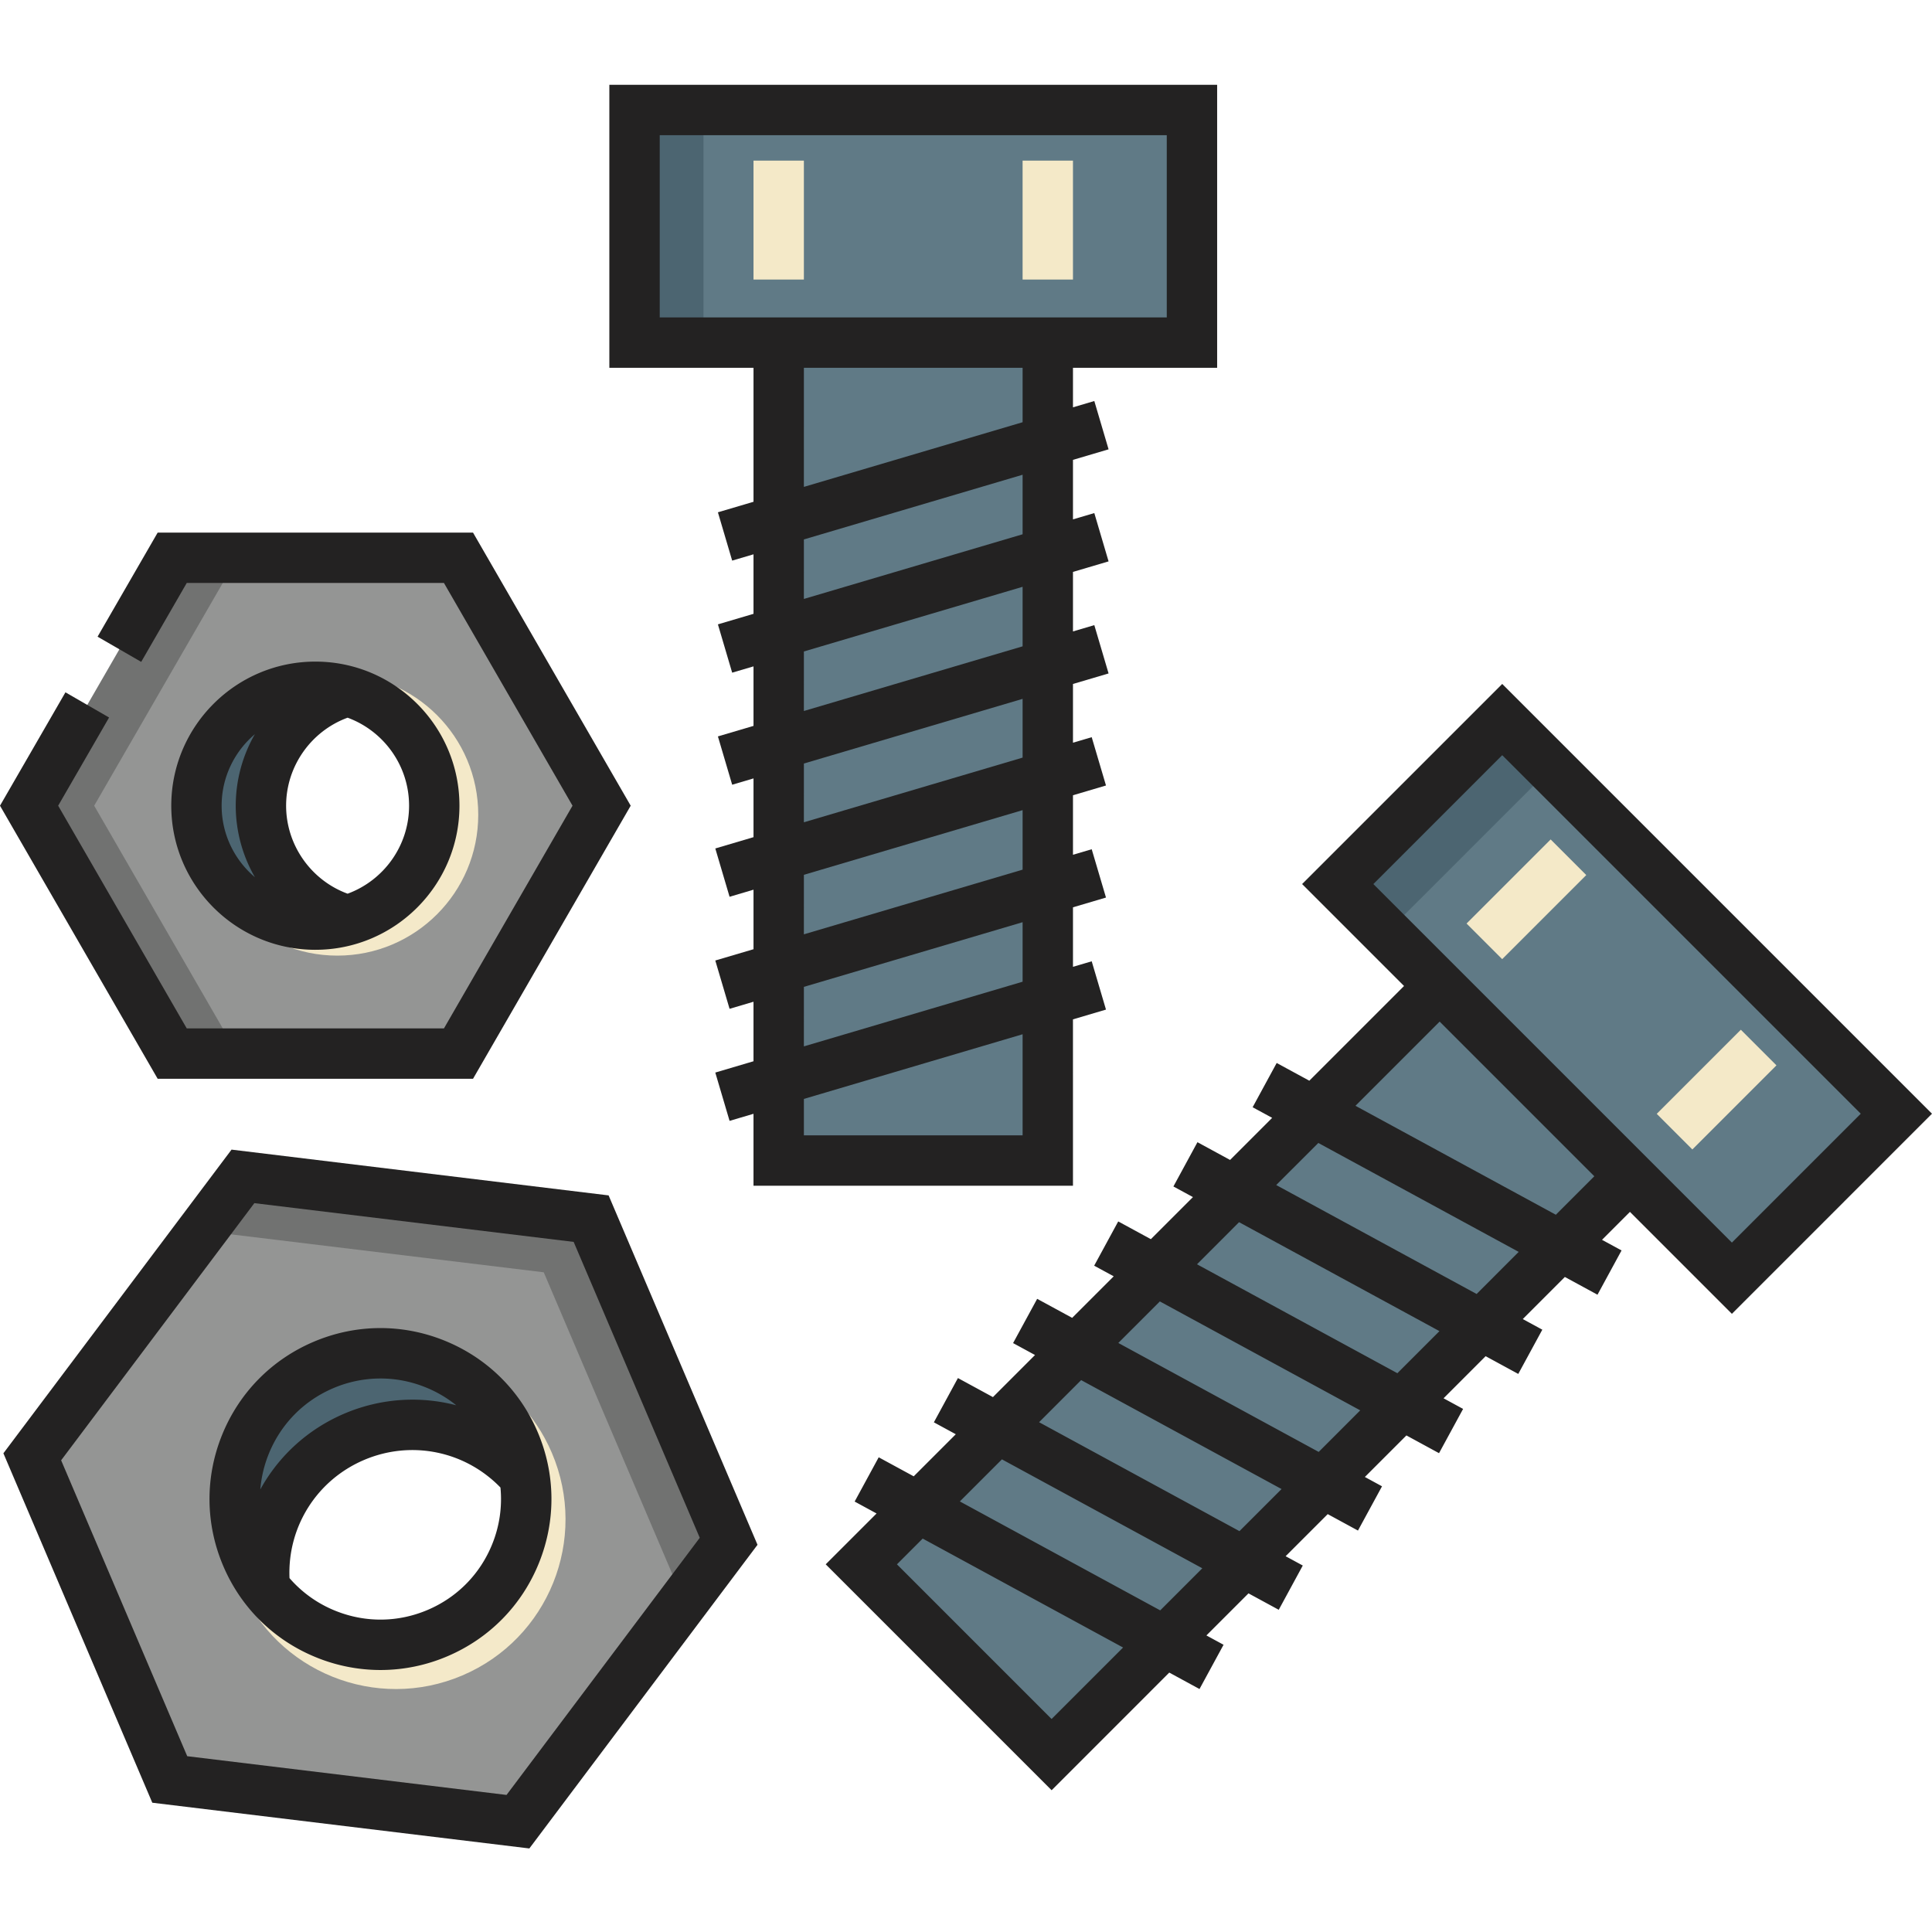 <svg xmlns="http://www.w3.org/2000/svg" version="1.1" xmlns:xlink="http://www.w3.org/1999/xlink" width="512" height="512" x="0" y="0" viewBox="0 0 460.2 460" style="enable-background:new 0 0 512 512" xml:space="preserve" class=""><g transform="matrix(1,0,0,1,0,20)"><path fill="#717271" d="M140.809 270.176 57.87 260.109l-9.742 12.977-40.441 53.82 32.75 76.864 81.39 9.867 1.543.187 50.188-66.785zm-30.621 95.453a34.423 34.423 0 0 1-5.965 3.27c-17.625 7.511-38.016-.692-45.528-18.325-4.203-9.879-3.484-20.629 1.082-29.492a34.442 34.442 0 0 1 17.235-16.031c17.636-7.524 38.023.687 45.535 18.312 6.601 15.504 1.062 33.13-12.36 42.266zm0 0" opacity="1" data-original="#717271"></path><path fill="#949594" d="m129.52 282.96-81.391-9.874-40.441 53.82 32.75 76.864 81.39 9.867 40.438-53.813zm-25.497 85.938c-17.632 7.508-38.015-.691-45.535-18.328-7.511-17.62.692-38.011 18.325-45.523 17.624-7.52 38.015.691 45.527 18.316 7.52 17.633-.692 38.016-18.317 45.535zm0 0" opacity="1" data-original="#949594" class=""></path><path fill="#4c6571" d="M124.914 331.555c-9.746-11.328-26.055-15.578-40.543-9.414-14.547 6.203-22.777 21.015-21.281 35.96a34.653 34.653 0 0 1-4.383-7.53c-7.52-17.634.68-38.012 18.313-45.524 17.636-7.52 38.015.683 45.535 18.316a34.47 34.47 0 0 1 2.36 8.192zm0 0" opacity="1" data-original="#4c6571"></path><path fill="#f4e9c9" d="M110.14 378.984c-20.523 8.75-44.245-.796-52.995-21.32-5.493-12.898-3.762-27.066 3.378-37.976-5.226 9.113-6.27 20.476-1.828 30.882 7.512 17.637 27.903 25.836 45.528 18.328 17.632-7.52 25.836-27.902 18.324-45.535-6.8-15.93-24.102-24.168-40.383-20.05 19.594-6.211 41.074 3.382 49.297 22.683 8.75 20.524-.797 44.246-21.32 52.988zm0 0" opacity="1" data-original="#f4e9c9"></path><path fill="#717271" d="M109.21 112.766H41.024l-12.586 21.793-7.652 13.257-13.851 24 34.093 59.047h68.188l34.094-59.047zM75.118 200.14c-15.644 0-28.324-12.68-28.324-28.328 0-15.645 12.68-28.325 28.324-28.325 2.692 0 5.285.38 7.75 1.09 11.863 3.352 20.57 14.281 20.57 27.234 0 12.958-8.707 23.887-20.57 27.25a28.329 28.329 0 0 1-7.75 1.079zm0 0" opacity="1" data-original="#717271"></path><path fill="#949594" d="M109.21 112.766H56.528l-12.586 21.793-7.652 13.257-13.855 24 34.093 59.047h52.688l34.094-59.047zM75.118 200.14c-15.644 0-28.324-12.68-28.324-28.328 0-15.645 12.68-28.325 28.324-28.325 15.649 0 28.328 12.68 28.328 28.325 0 15.648-12.68 28.328-28.328 28.328zm0 0" opacity="1" data-original="#949594" class=""></path><path fill="#f4e9c9" d="M113.918 173.973c0 18.535-15.027 33.554-33.563 33.554-18.535 0-33.562-15.02-33.562-33.554 0-.407.012-.805.027-1.211.485 15.21 12.977 27.379 28.297 27.379 15.649 0 28.328-12.68 28.328-28.328 0-15.645-12.68-28.325-28.328-28.325-7.488 0-14.308 2.918-19.375 7.672 6.13-6.613 14.887-10.75 24.613-10.75 18.536 0 33.563 15.02 33.563 33.563zm0 0" opacity="1" data-original="#f4e9c9"></path><path fill="#4c6571" d="M82.79 199.082a28.1 28.1 0 0 1-7.673 1.059c-15.644 0-28.324-12.68-28.324-28.325 0-15.644 12.68-28.328 28.324-28.328 2.66 0 5.23.371 7.672 1.063-11.902 3.351-20.637 14.281-20.637 27.265s8.735 23.91 20.637 27.266zm0 0" opacity="1" data-original="#4c6571"></path><path fill="#607a86" d="M283.922 6.797H151.145v55.41h33.687v194.129h64.098V62.207h34.992zm0 0" opacity="1" data-original="#607a86"></path><path fill="#4c6571" d="M151.145 6.102h16.425v56.894h-16.425zm0 0" opacity="1" data-original="#4c6571"></path><path fill="#f4e9c8" d="M179.484 18.16h12v28.328h-12zM243.582 18.16h12v28.328h-12zm0 0" opacity="1" data-original="#f4e9c8"></path><path fill="#607a86" d="m451.223 245.676-93.887-93.887-39.18 39.184 23.82 23.82-137.273 137.27 45.328 45.324 137.27-137.27 24.738 24.742zm0 0" opacity="1" data-original="#607a86"></path><path fill="#4c6571" d="m357.809 151.297 11.617 11.617-40.235 40.23-11.613-11.613zm0 0" opacity="1" data-original="#4c6571"></path><path fill="#f4e9c8" d="m369.363 179.855 8.485 8.485-20.032 20.027-8.484-8.484zM414.664 225.184l8.484 8.484-20.03 20.031-8.485-8.484zm0 0" opacity="1" data-original="#f4e9c8"></path><g fill="#232222"><path d="m112.672 236.867 37.558-65.05-37.558-65.055H37.559l-14.317 24.797 10.395 6 10.847-18.797h61.262l30.629 53.054-30.629 53.051H44.484l-30.629-53.05 12.13-21.005-10.395-6L0 171.816l37.559 65.051zm0 0" fill="#232222" opacity="1" data-original="#232222" class=""></path><path d="M75.117 206.14c18.93 0 34.324-15.398 34.324-34.324 0-18.93-15.394-34.324-34.324-34.324-18.926 0-34.32 15.399-34.32 34.324 0 18.926 15.394 34.325 34.32 34.325zm22.324-34.324c0 9.61-6.101 17.825-14.64 20.961-8.703-3.191-14.649-11.578-14.649-20.96 0-9.387 5.946-17.77 14.649-20.962 8.535 3.137 14.64 11.348 14.64 20.961zm-36.73-17.035a34.22 34.22 0 0 0-4.559 17.035c0 6.118 1.649 11.957 4.563 17.036-4.84-4.098-7.922-10.211-7.922-17.036 0-6.824 3.082-12.937 7.918-17.035zM55.152 253.738.81 326.07l35.468 83.235 89.813 10.894 54.347-72.332-35.468-83.226zm65.504 153.715-76.058-9.226-30.035-70.485 46.023-61.254 76.059 9.23L166.68 346.2zm0 0" fill="#232222" opacity="1" data-original="#232222" class=""></path><path d="M105.824 299.21c-10.086-4.058-21.148-3.948-31.152.317-10 4.262-17.746 12.164-21.805 22.25-4.058 10.086-3.945 21.149.317 31.153 4.261 10 12.164 17.742 22.25 21.8a40.595 40.595 0 0 0 15.199 2.965 40.6 40.6 0 0 0 15.953-3.28c10-4.263 17.746-12.161 21.805-22.25 4.058-10.087 3.945-21.15-.317-31.15-4.262-10.003-12.164-17.745-22.25-21.804zm-26.449 11.356a28.63 28.63 0 0 1 11.25-2.312c3.625 0 7.254.691 10.719 2.09a28.759 28.759 0 0 1 7.336 4.293c-8.63-2.258-17.977-1.711-26.66 1.984-8.762 3.734-15.676 10.168-20.012 18.059A28.77 28.77 0 0 1 64 326.258c2.863-7.113 8.324-12.688 15.375-15.692zm37.883 37.121c-2.863 7.11-8.324 12.684-15.375 15.688-7.055 3.008-14.856 3.086-21.969.223a28.542 28.542 0 0 1-10.953-7.793c-.52-12.149 6.441-23.317 17.762-28.145 11.25-4.785 24.062-2.133 32.484 6.567a28.544 28.544 0 0 1-1.95 13.46zM255.582 222.71l7.863-2.327-3.402-11.504-4.461 1.316V196.02l7.863-2.325-3.402-11.507-4.461 1.316v-14.176l7.863-2.324-3.402-11.508-4.461 1.316V142.82l8.48-2.507-3.398-11.508-5.082 1.5v-14.176l8.48-2.508-3.398-11.508-5.082 1.5V89.438l8.48-2.508-3.398-11.508-5.082 1.504v-9.414h34.34V.102H145.145v67.41h34.34v31.91l-8.481 2.508 3.398 11.507 5.082-1.5v14.176l-8.48 2.508 3.398 11.508 5.082-1.5v14.176l-8.48 2.507 3.398 11.508 5.082-1.504v13.996l-9.101 2.692 3.398 11.508 5.703-1.688v14.18l-9.105 2.687 3.402 11.508 5.7-1.683v14.175l-9.102 2.692 3.402 11.508 5.7-1.684v17.129h76.097V222.71zM157.145 55.513v-43.41h120.777v43.41zm34.34 12h52.097v12.96l-52.098 15.403zm0 40.879 52.097-15.407v14.18l-52.098 15.402zm0 26.687 52.097-15.402v14.18l-52.098 15.402zm0 26.692 52.097-15.403v13.996l-52.098 15.403zm0 26.507 52.097-15.402v14.176l-52.098 15.402zm0 26.692 52.097-15.403v14.176l-52.098 15.403zm0 35.367v-8.676l52.097-15.402v24.078zM412.535 292.852l47.664-47.668-102.37-102.371-47.669 47.667 24.281 24.282-22.562 22.562-7.774-4.222-5.73 10.543 4.652 2.527-10.023 10.027-7.774-4.226-5.726 10.543 4.652 2.53-10.023 10.024-7.774-4.226-5.73 10.543 4.656 2.531-9.898 9.894-8.336-4.53-5.735 10.542 5.223 2.84-10.023 10.023-8.34-4.535-5.73 10.543 5.222 2.84-10.023 10.024-8.34-4.532-5.73 10.543 5.222 2.84-12.113 12.11 53.812 53.812 28.02-28.023 7.203 3.918 5.73-10.543-4.086-2.223 10.024-10.024 7.207 3.915 5.726-10.543-4.086-2.22 10.028-10.026 7.203 3.917 5.73-10.542-4.086-2.223 9.895-9.895 7.77 4.227 5.734-10.543-4.656-2.531 10.023-10.028 7.773 4.227 5.73-10.543-4.655-2.527 10.023-10.028 7.774 4.227 5.73-10.543-4.652-2.531 6.652-6.657zm-54.707-133.07 85.402 85.402-30.695 30.699-85.402-85.403zm-107.34 229.581-36.836-36.84 6.133-6.136 47.73 25.949zm25.875-25.875-47.726-25.949 10.023-10.023 47.73 25.945zm18.875-18.875-47.73-25.945 10.023-10.027 47.735 25.949zm18.875-18.87-47.73-25.95 9.894-9.895 47.73 25.946zm18.742-18.747-47.73-25.945 10.023-10.028 47.73 25.95zm18.875-18.871-47.734-25.95 10.027-10.023 47.73 25.946zm18.872-18.875-47.73-25.95 20.054-20.054 18.422 18.418 18.418 18.422zm0 0" fill="#232222" opacity="1" data-original="#232222" class=""></path></g></g></svg>
